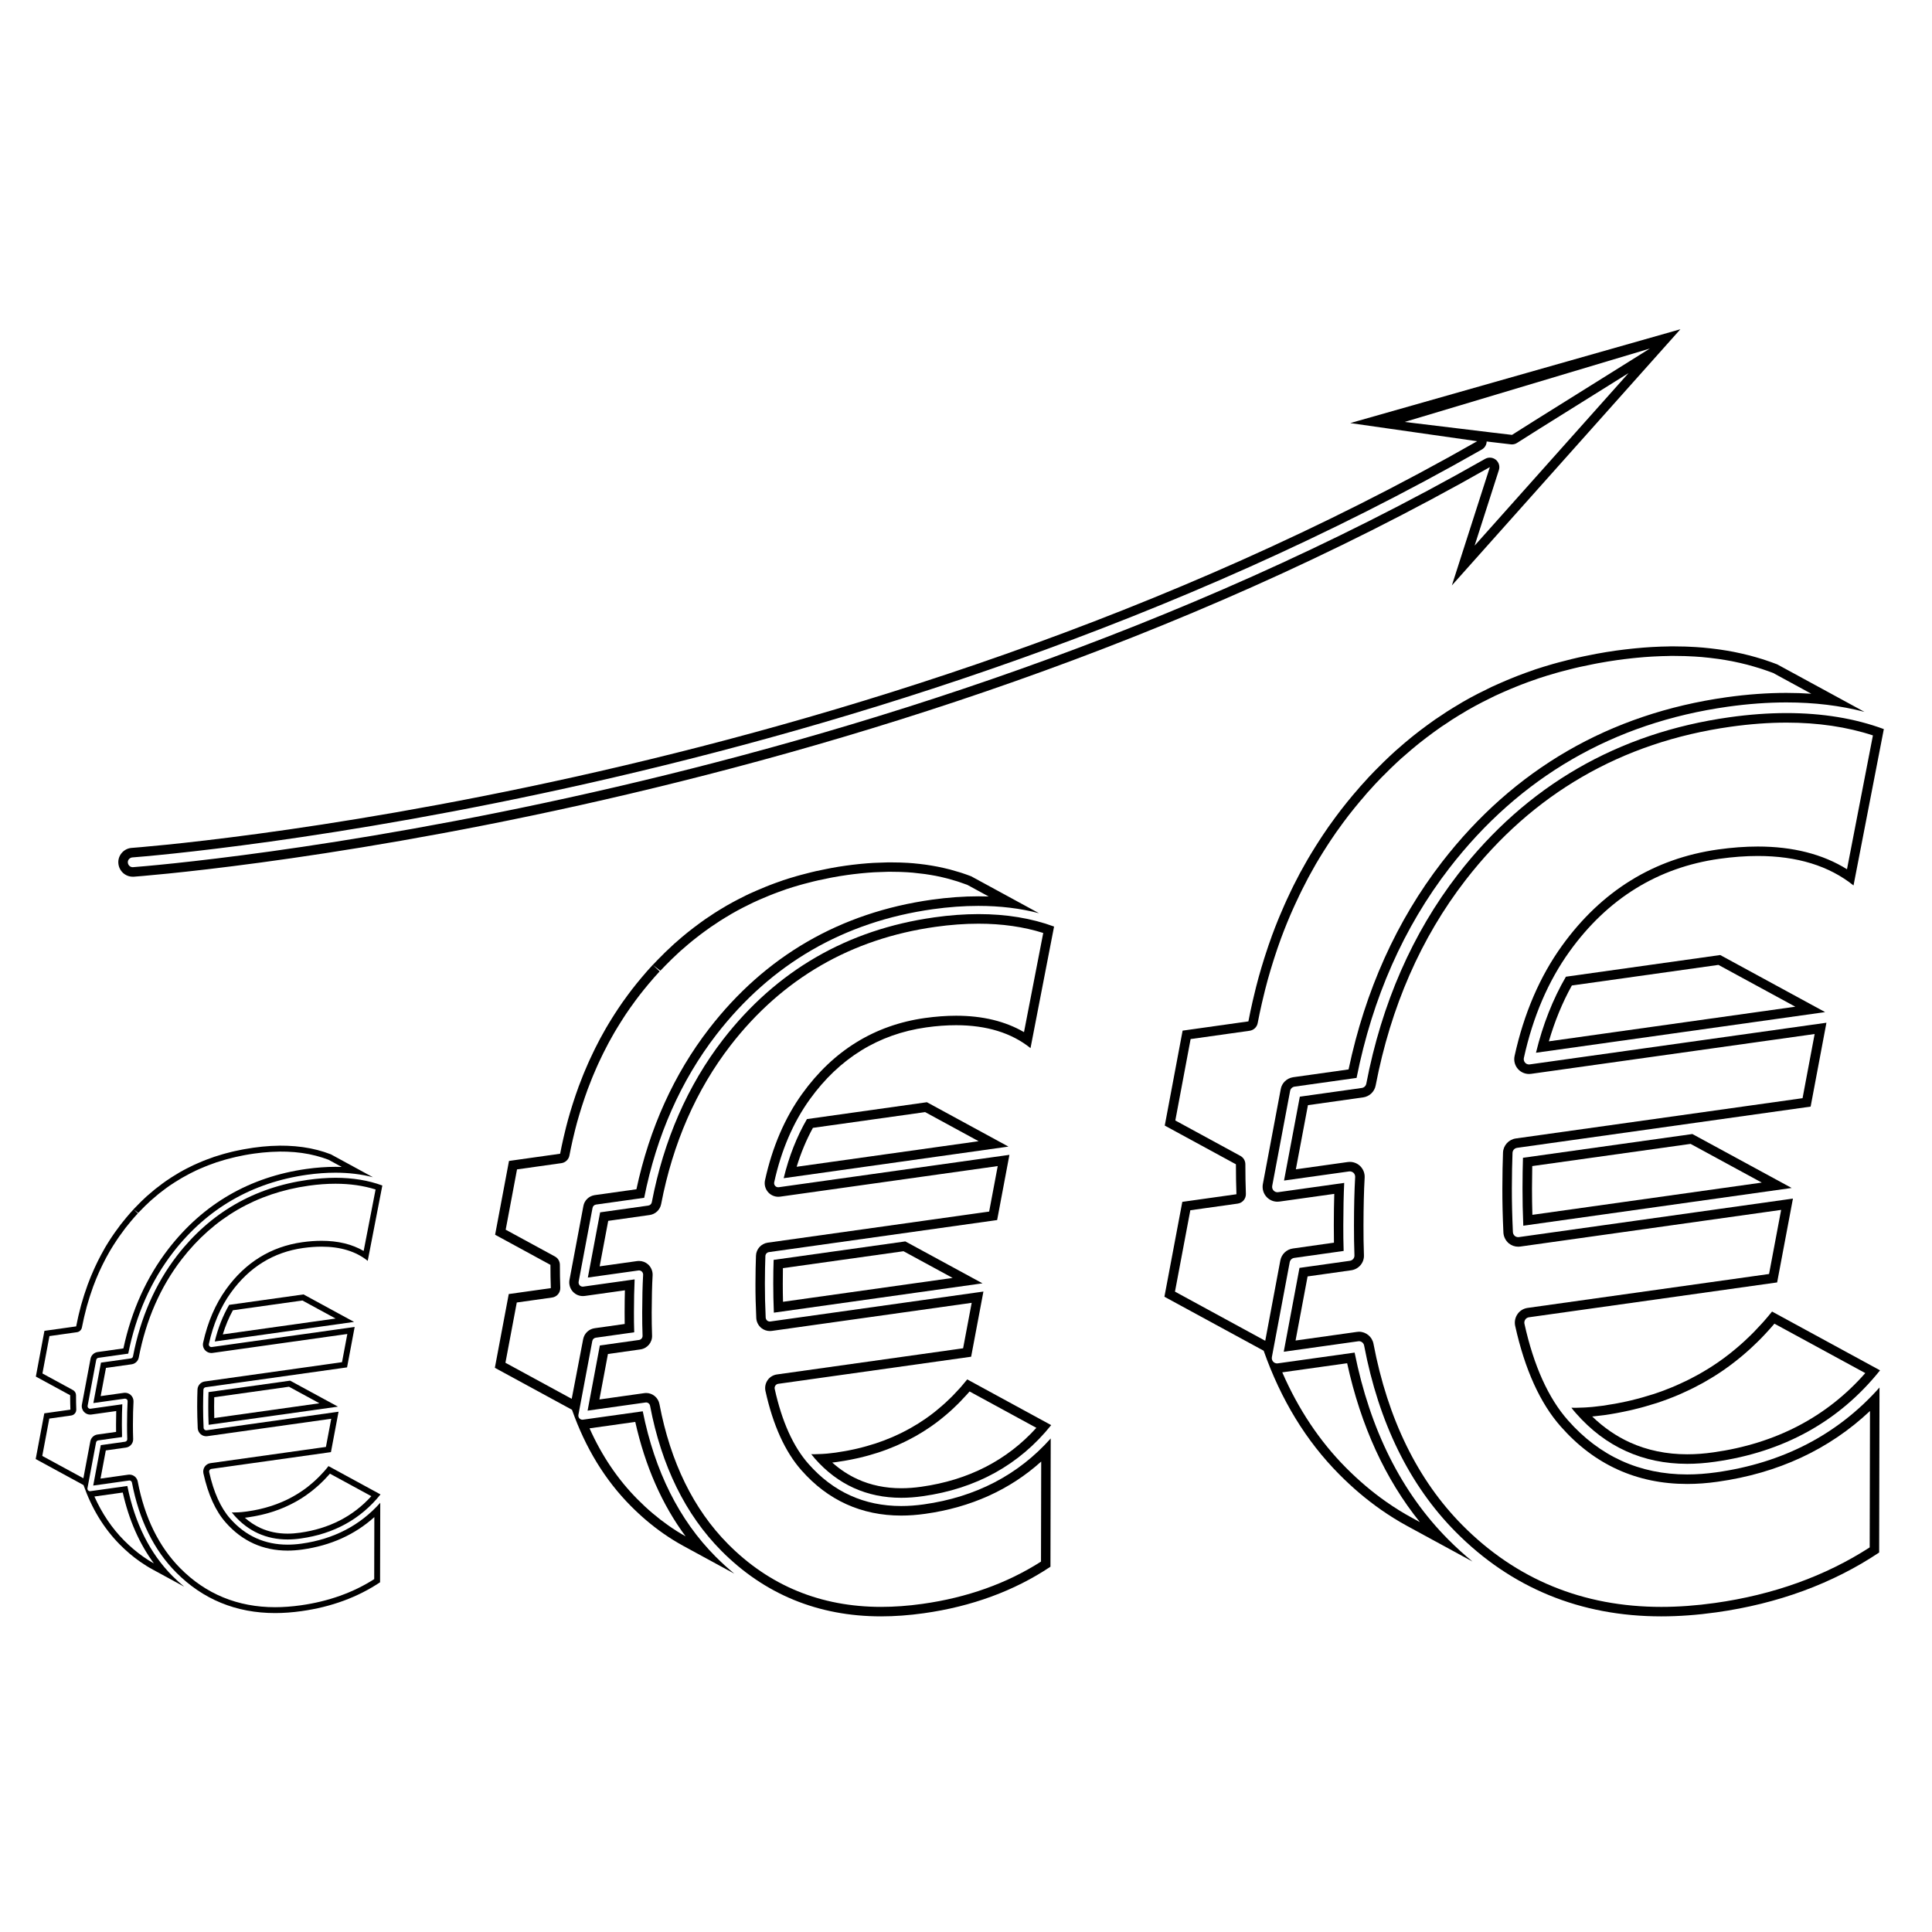 <?xml version="1.0" encoding="UTF-8"?>
<!-- Uploaded to: SVG Repo, www.svgrepo.com, Generator: SVG Repo Mixer Tools -->
<svg fill="#000000" width="800px" height="800px" version="1.1" viewBox="144 144 512 512" xmlns="http://www.w3.org/2000/svg">
 <g>
  <path d="m502.99 502.45-20.348 2.852c-0.07 0.012-0.141 0.016-0.207 0.016-0.379 0-0.746-0.156-1.012-0.434-0.309-0.328-0.441-0.789-0.363-1.234l4.731-25.16c0.117-0.59 0.59-1.055 1.199-1.133l13.09-1.844c-0.07-2.227-0.102-4.516-0.09-6.82 0.012-4.231 0.082-7.918 0.238-11.211l-17.488 2.453c-0.07 0.012-0.141 0.016-0.211 0.016-0.383 0-0.742-0.156-1.008-0.434-0.316-0.328-0.453-0.789-0.371-1.246l4.742-25.16c0.102-0.598 0.59-1.055 1.188-1.145l16.426-2.309c4.231-21.254 12.508-39.977 24.637-55.664 18.641-24.082 43.465-38.449 73.77-42.715 5.387-0.754 10.566-1.129 15.527-1.129 7.391 0 14.293 0.836 20.66 2.5l-23.129-12.59c-1.055-0.406-2.125-0.781-3.215-1.145-0.238-0.082-0.484-0.16-0.734-0.238-1.074-0.332-2.16-0.648-3.266-0.941-0.035-0.012-0.082-0.02-0.117-0.035-0.102-0.023-0.207-0.047-0.309-0.07-1.062-0.273-2.152-0.52-3.246-0.746-0.215-0.047-0.43-0.09-0.656-0.137-1.164-0.227-2.352-0.418-3.562-0.598-0.25-0.035-0.5-0.07-0.746-0.102-1.188-0.16-2.387-0.297-3.606-0.406-0.082-0.012-0.145-0.012-0.215-0.023-1.281-0.117-2.57-0.18-3.871-0.238l-0.848-0.035c-1.062-0.031-2.133-0.051-3.215-0.051-0.23 0-0.465 0-0.695 0.004-0.207 0.012-0.406 0.012-0.609 0.02-1.223 0.012-2.465 0.055-3.723 0.125-0.238 0.012-0.465 0.02-0.699 0.035-1.371 0.082-2.75 0.191-4.141 0.328-0.309 0.035-0.598 0.055-0.906 0.09-1.438 0.16-2.898 0.316-4.367 0.527-1.707 0.238-3.406 0.52-5.078 0.828-0.52 0.09-1.031 0.207-1.547 0.309-1.18 0.227-2.344 0.465-3.496 0.727-0.555 0.125-1.125 0.262-1.684 0.398-1.164 0.281-2.316 0.574-3.473 0.891-0.465 0.137-0.938 0.25-1.391 0.383-1.594 0.453-3.152 0.938-4.707 1.445-0.207 0.082-0.406 0.145-0.609 0.227-1.336 0.453-2.672 0.938-3.981 1.445-0.5 0.191-0.984 0.383-1.473 0.59-1.043 0.418-2.07 0.848-3.09 1.301-0.508 0.227-1.02 0.441-1.516 0.676-0.316 0.145-0.645 0.281-0.961 0.43-0.734 0.344-1.445 0.711-2.16 1.078-0.43 0.215-0.863 0.418-1.281 0.629-1.438 0.734-2.852 1.5-4.242 2.309-0.191 0.117-0.383 0.238-0.574 0.352-1.199 0.699-2.371 1.426-3.551 2.172-0.441 0.297-0.898 0.605-1.336 0.898-0.555 0.363-1.117 0.727-1.664 1.098-0.43 0.309-0.863 0.609-1.281 0.918-0.281 0.207-0.562 0.398-0.836 0.598-1.246 0.906-2.465 1.844-3.68 2.805-0.215 0.172-0.43 0.352-0.645 0.52-1.078 0.871-2.137 1.777-3.18 2.695-0.227 0.191-0.453 0.383-0.676 0.59-0.125 0.117-0.25 0.215-0.383 0.328-1.02 0.926-2.023 1.879-3.031 2.852-0.227 0.227-0.453 0.453-0.676 0.676-1.145 1.117-2.273 2.273-3.379 3.449-0.082 0.09-0.145 0.172-0.227 0.262-0.645 0.691-1.281 1.391-1.914 2.106-0.363 0.406-0.699 0.828-1.055 1.234-0.309 0.352-0.609 0.699-0.918 1.062-1.062 1.281-2.125 2.57-3.152 3.906-1.008 1.301-1.98 2.644-2.941 3.988-0.125 0.172-0.25 0.328-0.363 0.5-0.191 0.273-0.371 0.543-0.562 0.828-0.328 0.473-0.645 0.953-0.973 1.426-0.363 0.543-0.711 1.09-1.062 1.629-0.316 0.484-0.621 0.973-0.926 1.457-0.352 0.555-0.691 1.109-1.031 1.672-0.297 0.484-0.59 0.988-0.883 1.473-0.328 0.574-0.656 1.145-0.973 1.719-0.281 0.5-0.562 0.996-0.836 1.5-0.102 0.18-0.207 0.363-0.309 0.543-0.16 0.297-0.309 0.59-0.453 0.883-0.418 0.789-0.828 1.582-1.234 2.387-0.238 0.473-0.473 0.961-0.699 1.438-0.398 0.816-0.781 1.629-1.152 2.445-0.215 0.473-0.43 0.938-0.629 1.402-0.418 0.926-0.816 1.867-1.211 2.816-0.145 0.363-0.309 0.711-0.453 1.09-0.527 1.301-1.043 2.625-1.535 3.961-0.012 0.035-0.023 0.07-0.047 0.102-0.035 0.125-0.082 0.25-0.117 0.363-0.543 1.473-1.055 2.961-1.535 4.469-0.137 0.418-0.273 0.828-0.406 1.254-0.508 1.637-1.02 3.289-1.48 4.977-0.023 0.09-0.047 0.18-0.07 0.262-0.441 1.617-0.848 3.246-1.234 4.887-0.117 0.453-0.215 0.891-0.316 1.336-0.398 1.742-0.77 3.488-1.109 5.262l-17.434 2.453-4.731 25.16 18.859 10.258c0 2.805 0.047 5.441 0.137 7.941l-14.344 2.016-4.742 25.145 26.305 14.309c4.57 12.973 11.234 23.902 20.02 32.758 3.488 3.516 7.148 6.629 11.004 9.332 2.309 1.617 4.684 3.098 7.129 4.422l17.195 9.355c-2.215-1.797-4.352-3.758-6.438-5.848-12.387-12.445-20.715-29.105-24.809-49.523zm-47.609-16.152 4.066-21.566 12.555-1.762c1.281-0.18 2.211-1.293 2.168-2.586-0.09-2.469-0.137-5.078-0.137-7.848 0-0.922-0.504-1.773-1.316-2.211l-17.246-9.383 4.055-21.578 15.645-2.203c1.066-0.152 1.926-0.961 2.125-2.023 0.332-1.742 0.699-3.461 1.09-5.168 0.098-0.422 0.191-0.848 0.312-1.32 0.379-1.613 0.777-3.215 1.195-4.734l0.086-0.316c0.457-1.664 0.957-3.285 1.457-4.891l0.258-0.801 0.141-0.438c0.473-1.473 0.973-2.934 1.578-4.586l0.039-0.125c0.016-0.039 0.035-0.082 0.047-0.117 0.488-1.309 0.988-2.609 1.527-3.926l0.227-0.551 0.203-0.484c0.387-0.926 0.77-1.844 1.199-2.781l0.43-0.953 0.188-0.406c0.363-0.797 0.742-1.594 1.133-2.41 0.223-0.465 0.453-0.934 0.676-1.379 0.398-0.789 0.797-1.566 1.238-2.41 0.133-0.266 0.266-0.535 0.395-0.77l0.145-0.258 0.18-0.328c0.238-0.441 0.484-0.883 0.82-1.477 0.25-0.457 0.508-0.91 0.77-1.371l0.145-0.258 0.453-0.754 0.434-0.727c0.332-0.551 0.66-1.09 1.031-1.672l0.996-1.562 0.91-1.395 0.441-0.648 0.543-0.797 0.578-0.852 0.309-0.418c0.941-1.32 1.895-2.641 2.887-3.918 1.008-1.309 2.055-2.574 3.082-3.812l0.902-1.043 0.441-0.523 0.578-0.68c0.621-0.695 1.238-1.387 1.875-2.062 0.016-0.016 0.207-0.238 0.223-0.25 1.082-1.152 2.191-2.281 3.332-3.394l0.645-0.645c0.988-0.957 1.98-1.891 2.934-2.754 0.152-0.125 0.293-0.242 0.414-0.352l0.66-0.574c1.012-0.891 2.051-1.777 3.078-2.609l0.348-0.281 0.301-0.242c1.184-0.941 2.379-1.859 3.629-2.766l0.434-0.312 0.371-0.266 1.215-0.871c0.438-0.301 0.891-0.594 1.344-0.887l0.293-0.191 0.801-0.539 0.484-0.328c1.152-0.73 2.301-1.441 3.496-2.137l0.312-0.191 0.23-0.141c1.355-0.781 2.731-1.531 4.125-2.246l0.691-0.344 0.59-0.293 0.344-0.176c0.57-0.293 1.137-0.586 1.742-0.863l0.453-0.203 0.516-0.23c0.344-0.16 0.684-0.312 1.031-0.465l0.434-0.191c0.992-0.441 1.996-0.855 3.027-1.273 0.469-0.195 0.938-0.383 1.426-0.57 1.281-0.5 2.578-0.973 3.984-1.445l0.484-0.18c1.516-0.5 3.047-0.977 4.641-1.426l0.664-0.188 0.676-0.188c1.129-0.309 2.258-0.598 3.394-0.871l1.648-0.387c1.129-0.25 2.266-0.488 3.426-0.711l0.578-0.117c0.301-0.059 0.609-0.125 0.938-0.18 1.637-0.297 3.301-0.578 4.992-0.812 1.324-0.191 2.641-0.336 3.934-0.484l0.352-0.039 0.406-0.039 0.457-0.047c1.359-0.133 2.711-0.242 4.035-0.316l0.699-0.035c1.219-0.066 2.422-0.109 3.606-0.121 0.035 0 0.309-0.012 0.348-0.012l0.262-0.012 0.676-0.004c1.062 0 2.109 0.02 3.113 0.047l0.84 0.035c1.258 0.055 2.516 0.117 3.754 0.227 0.086 0.012 0.172 0.02 0.211 0.023 1.184 0.105 2.348 0.242 3.523 0.398l0.691 0.09c1.176 0.176 2.324 0.363 3.441 0.578l0.645 0.133c1.059 0.215 2.106 0.457 3.168 0.73 0 0 0.156 0.035 0.242 0.055 0.047 0.016 0.082 0.023 0.109 0.031 1.074 0.289 2.133 0.594 3.176 0.918l0.68 0.215c0.992 0.332 1.98 0.676 2.953 1.043l10.117 5.508c-2.156-0.152-4.359-0.227-6.59-0.227-5.062 0-10.402 0.387-15.875 1.152-30.984 4.363-56.352 19.055-75.41 43.672-12.02 15.559-20.344 34.039-24.758 54.961l-14.688 2.066c-1.691 0.258-3.019 1.547-3.289 3.168l-4.746 25.199c-0.211 1.238 0.176 2.516 1.039 3.41 0.75 0.781 1.754 1.211 2.828 1.211 0.117 0 0.449-0.023 0.562-0.039l14.504-2.035c-0.074 2.43-0.117 5.129-0.121 8.281-0.004 1.566 0.004 3.117 0.035 4.648l-10.855 1.543c-1.676 0.215-3.023 1.48-3.352 3.164l-4 21.297zm62.832 59.949c-2.293-1.238-4.609-2.68-6.883-4.273-3.699-2.594-7.285-5.637-10.664-9.043-6.949-7.004-12.602-15.477-16.852-25.25l17.191-2.41c3.641 16.617 10.105 30.727 19.27 42.098z"/>
  <path d="m611.36 494.25c-0.191 0.227-0.398 0.43-0.598 0.656-0.621 0.691-1.246 1.355-1.891 2.016-0.297 0.309-0.598 0.609-0.906 0.906-0.562 0.555-1.133 1.098-1.699 1.617-0.328 0.293-0.645 0.59-0.973 0.871-0.68 0.609-1.379 1.188-2.082 1.762-0.281 0.227-0.555 0.465-0.836 0.676-0.984 0.77-1.98 1.516-2.996 2.215-0.801 0.555-1.629 1.098-2.453 1.617-0.238 0.145-0.473 0.281-0.711 0.43-0.598 0.363-1.223 0.734-1.844 1.09-0.309 0.172-0.621 0.344-0.938 0.508-0.562 0.316-1.133 0.609-1.719 0.906-0.328 0.172-0.656 0.328-0.984 0.484-0.609 0.293-1.219 0.574-1.832 0.848-0.309 0.137-0.609 0.281-0.906 0.406-0.836 0.363-1.672 0.699-2.523 1.02-0.09 0.047-0.191 0.082-0.281 0.117-0.953 0.363-1.914 0.691-2.871 1.02-0.309 0.09-0.598 0.18-0.906 0.273-0.691 0.215-1.371 0.43-2.07 0.621-0.363 0.102-0.734 0.207-1.109 0.309-0.656 0.172-1.309 0.344-1.98 0.5-0.371 0.09-0.754 0.172-1.133 0.262-0.711 0.16-1.426 0.297-2.152 0.441-0.344 0.055-0.664 0.137-1.008 0.191-1.062 0.191-2.125 0.363-3.211 0.52-0.746 0.102-1.48 0.191-2.215 0.262-0.215 0.023-0.441 0.047-0.656 0.07-0.527 0.047-1.055 0.082-1.57 0.117-0.227 0.012-0.465 0.035-0.691 0.035-0.574 0.035-1.152 0.047-1.734 0.055-0.137 0-0.273 0.012-0.406 0.012-0.352 0-0.699 0-1.043-0.023 0.398 0.52 0.801 1.02 1.234 1.492 3.906 4.449 8.324 7.785 13.262 10.02 4.906 2.227 10.328 3.359 16.199 3.359 2.344 0 4.805-0.18 7.32-0.543 18.203-2.555 32.953-10.699 43.785-24.234l-28.621-15.578c-0.738 0.914-1.484 1.805-2.25 2.676zm26.961 13.637c-10.207 11.617-23.73 18.68-40.238 21-2.379 0.344-4.719 0.516-6.957 0.516-5.477 0-10.574-1.055-15.16-3.133-3.617-1.641-6.973-3.949-10.02-6.891 0.07-0.004 0.137-0.012 0.211-0.016l0.617-0.062c0.77-0.07 1.535-0.168 2.348-0.277 1.113-0.16 2.203-0.336 3.25-0.527l0.598-0.117 0.5-0.098 0.574-0.117c0.543-0.105 1.09-0.215 1.668-0.348l0.527-0.121 0.59-0.137c0.684-0.16 1.359-0.336 2.062-0.52l1.113-0.309c0.656-0.176 1.285-0.379 2.121-0.637l0.469-0.141 0.535-0.16c0.988-0.336 1.98-0.676 3.004-1.062 0.047-0.016 0.152-0.059 0.25-0.102 0.883-0.328 1.75-0.68 2.602-1.047l0.613-0.273 0.332-0.152c0.637-0.281 1.27-0.574 2.106-0.977l0.816-0.406c0.621-0.312 1.219-0.625 1.785-0.938l0.984-0.535c0.629-0.352 1.254-0.73 1.949-1.148l0.332-0.203 0.379-0.227c0.855-0.539 1.715-1.102 2.539-1.672 1.059-0.73 2.098-1.508 3.082-2.281 0.207-0.156 0.406-0.324 0.613-0.488l0.309-0.25c0.73-0.598 1.461-1.199 2.137-1.809l0.66-0.59 0.363-0.328c0.586-0.539 1.168-1.098 1.742-1.656 0.328-0.316 0.656-0.641 0.953-0.953 0.672-0.684 1.32-1.375 1.961-2.09l0.195-0.215c0.156-0.168 0.309-0.332 0.422-0.469 0.332-0.379 0.66-0.754 0.984-1.137z"/>
  <path d="m547.48 458.95c0 3.098 0.055 6.348 0.207 9.875l71.121-10-26.312-14.297-44.891 6.297c-0.082 2.285-0.113 5-0.125 8.125zm2.582-5.926 41.957-5.883 18.871 10.258-60.793 8.543c-0.07-2.301-0.102-4.609-0.102-6.984 0.012-2.18 0.031-4.16 0.066-5.934z"/>
  <path d="m558.98 402.84c-3.449 5.941-6.121 12.691-7.93 20.148l76.629-10.77-27.805-15.125zm-4.519 17.125c1.559-5.344 3.598-10.305 6.098-14.801l38.844-5.457 20.375 11.078z"/>
  <path d="m598.84 534.18c-2.644 0.371-5.238 0.562-7.715 0.562-12.59 0-23.211-4.832-31.582-14.332-5.203-5.859-9.094-14.48-11.551-25.609-0.082-0.383 0-0.781 0.227-1.109 0.215-0.328 0.562-0.543 0.961-0.598l65.781-9.238 4.188-22.219-72.598 10.203c-0.066 0.012-0.137 0.016-0.203 0.016-0.328 0-0.656-0.109-0.906-0.316-0.309-0.262-0.484-0.629-0.508-1.031-0.191-4.195-0.281-7.977-0.273-11.574 0.012-3.699 0.07-6.867 0.172-9.402 0.023-0.676 0.527-1.246 1.211-1.344l77.793-10.926 4.188-22.227-78.609 11.039c-0.07 0.012-0.141 0.016-0.207 0.016-0.383 0-0.754-0.156-1.023-0.449-0.316-0.344-0.441-0.816-0.344-1.27 2.387-10.891 6.469-20.402 12.137-28.27 10.066-13.98 23.406-22.219 39.648-24.504 3.582-0.504 6.988-0.754 10.211-0.754 10.398 0 18.887 2.613 25.367 7.812l8.031-41.438c-7.672-2.832-16.293-4.246-25.766-4.246-4.84 0-9.906 0.371-15.176 1.113-29.547 4.152-53.758 18.156-71.934 41.641-12.035 15.578-20.203 34.238-24.277 55.465-0.117 0.598-0.598 1.055-1.199 1.133l-16.414 2.309-4.188 22.227 17.242-2.418c0.059-0.012 0.125-0.012 0.188-0.012 0.352 0 0.695 0.137 0.969 0.371 0.309 0.281 0.473 0.699 0.453 1.117-0.207 3.668-0.309 7.84-0.316 12.781-0.012 2.715 0.035 5.394 0.125 7.984 0.035 0.727-0.5 1.344-1.211 1.445l-13.352 1.879-4.172 22.219 19.715-2.769c0.07-0.012 0.137-0.023 0.207-0.023 0.664 0 1.254 0.473 1.379 1.152 3.891 20.465 12.055 37.082 24.262 49.387 14.715 14.852 33.055 22.383 54.492 22.383 4.672 0 9.574-0.363 14.559-1.062 16.312-2.281 30.84-7.621 43.176-15.859l0.09-43.73c-11.062 12.445-25.586 20-43.246 22.477zm40.648 19.898c-11.789 7.613-25.578 12.566-41.012 14.727-4.902 0.691-9.684 1.039-14.207 1.039-20.742 0-38.477-7.281-52.703-21.637-11.848-11.945-19.781-28.121-23.574-48.07-0.344-1.863-1.965-3.215-3.859-3.215-0.117 0-0.438 0.031-0.555 0.051l-16.242 2.281 3.188-16.988 11.559-1.629c2.019-0.289 3.473-2.031 3.375-4.031-0.09-2.559-0.137-5.203-0.121-7.891 0.012-4.938 0.109-9.074 0.312-12.645 0.066-1.164-0.402-2.328-1.289-3.144-0.73-0.656-1.672-1.012-2.641-1.012-0.117 0-0.422 0.02-0.539 0.035l-13.766 1.934 3.203-17.004 14.605-2.055c1.676-0.227 3.023-1.496 3.34-3.152 4-20.832 12.004-39.137 23.797-54.395 17.754-22.938 41.406-36.625 70.293-40.688 5.129-0.719 10.117-1.09 14.82-1.09 8.328 0 16.012 1.137 22.871 3.391l-6.871 35.469c-6.414-4-14.344-6.019-23.633-6.019-3.324 0-6.883 0.262-10.559 0.781-16.953 2.387-30.863 10.973-41.344 25.523-5.871 8.141-10.09 17.965-12.551 29.191-0.281 1.266 0.074 2.586 0.953 3.531 0.742 0.797 1.785 1.25 2.871 1.25 0.117 0 0.441-0.023 0.559-0.039l75.133-10.551-3.203 17.004-76.031 10.68c-1.875 0.289-3.285 1.863-3.352 3.738-0.105 2.602-0.16 5.793-0.172 9.492-0.012 3.594 0.082 7.422 0.277 11.73 0.066 1.078 0.574 2.102 1.43 2.832 0.699 0.574 1.586 0.887 2.5 0.887 0.117 0 0.434-0.02 0.551-0.039l69.121-9.715-3.203 16.988-64.008 8.992c-1.109 0.16-2.09 0.785-2.664 1.656-0.613 0.887-0.84 2-0.613 3.082 2.551 11.551 6.629 20.551 12.121 26.73 8.879 10.078 20.137 15.184 33.473 15.184 2.586 0 5.301-0.195 8.066-0.59 15.984-2.242 29.539-8.539 40.371-18.746z"/>
  <path d="m314.33 518.01-15.82 2.215c-0.055 0.012-0.109 0.012-0.16 0.012-0.297 0-0.578-0.121-0.785-0.336-0.238-0.25-0.344-0.613-0.281-0.957l3.68-19.559c0.09-0.457 0.457-0.816 0.934-0.883l10.176-1.43c-0.055-1.734-0.082-3.508-0.07-5.305 0.012-3.289 0.059-6.156 0.18-8.715l-13.594 1.91c-0.055 0.012-0.109 0.012-0.168 0.012-0.297 0-0.574-0.121-0.785-0.336-0.246-0.258-0.352-0.613-0.293-0.969l3.684-19.559c0.082-0.469 0.457-0.816 0.922-0.887l12.766-1.793c3.289-16.523 9.73-31.078 19.156-43.277 14.496-18.723 33.785-29.891 57.344-33.207 4.188-0.586 8.211-0.875 12.07-0.875 5.742 0 11.109 0.648 16.062 1.945l-17.98-9.789c-0.816-0.316-1.652-0.605-2.5-0.887-0.18-0.059-0.379-0.125-0.574-0.18-0.836-0.258-1.676-0.504-2.539-0.734-0.023-0.012-0.059-0.016-0.09-0.023-0.082-0.02-0.16-0.035-0.238-0.055-0.828-0.211-1.672-0.402-2.523-0.578-0.168-0.035-0.332-0.07-0.508-0.105-0.906-0.176-1.828-0.328-2.769-0.469-0.195-0.023-0.387-0.055-0.578-0.082-0.922-0.125-1.855-0.227-2.805-0.316-0.059-0.012-0.117-0.012-0.168-0.02-0.992-0.09-1.996-0.141-3.008-0.18l-0.66-0.023c-0.828-0.02-1.656-0.035-2.5-0.035h-0.543c-0.16 0.012-0.316 0.012-0.473 0.016-0.953 0.012-1.914 0.047-2.891 0.098-0.18 0.012-0.363 0.016-0.543 0.023-1.062 0.059-2.137 0.145-3.219 0.25-0.238 0.023-0.469 0.047-0.707 0.07-1.117 0.125-2.254 0.246-3.394 0.414-1.328 0.18-2.644 0.402-3.949 0.645-0.402 0.07-0.801 0.16-1.203 0.238-0.918 0.176-1.82 0.363-2.715 0.562-0.434 0.098-0.871 0.203-1.309 0.309-0.906 0.215-1.805 0.449-2.699 0.695-0.363 0.105-0.73 0.195-1.082 0.297-1.238 0.352-2.453 0.73-3.656 1.125-0.16 0.059-0.316 0.117-0.473 0.176-1.039 0.352-2.074 0.73-3.094 1.125-0.387 0.145-0.766 0.297-1.145 0.457-0.812 0.328-1.605 0.66-2.402 1.012-0.398 0.176-0.789 0.344-1.18 0.523-0.246 0.117-0.504 0.215-0.746 0.332-0.574 0.262-1.125 0.555-1.676 0.836-0.332 0.168-0.672 0.328-0.992 0.492-1.117 0.574-2.215 1.168-3.301 1.793-0.152 0.09-0.297 0.18-0.449 0.273-0.934 0.543-1.844 1.109-2.762 1.688-0.344 0.23-0.695 0.469-1.039 0.699-0.434 0.281-0.871 0.562-1.293 0.852-0.332 0.238-0.672 0.473-0.992 0.711-0.215 0.16-0.438 0.309-0.648 0.469-0.969 0.707-1.914 1.43-2.856 2.18-0.168 0.133-0.332 0.273-0.504 0.402-0.836 0.676-1.664 1.379-2.473 2.098-0.176 0.152-0.352 0.297-0.523 0.457-0.098 0.09-0.195 0.168-0.297 0.25-0.789 0.719-1.57 1.461-2.359 2.215-0.176 0.176-0.352 0.352-0.523 0.527-0.887 0.871-1.77 1.77-2.629 2.68-0.059 0.07-0.117 0.133-0.176 0.203l2.012 1.523c0.836-0.891 1.691-1.762 2.574-2.629l0.492-0.492c0.766-0.742 1.531-1.461 2.238-2.106 0.133-0.105 0.246-0.207 0.348-0.297l0.516-0.441c0.785-0.691 1.582-1.371 2.367-2.004l0.289-0.23 0.223-0.176c0.91-0.727 1.84-1.438 2.812-2.141l0.324-0.23 0.301-0.215 0.934-0.672c0.336-0.23 0.691-0.457 1.039-0.684 0.012-0.004 0.223-0.141 0.227-0.152l0.609-0.406 0.379-0.258c0.891-0.562 1.777-1.113 2.707-1.652l0.418-0.258c1.043-0.605 2.106-1.18 3.18-1.734l0.535-0.262 0.465-0.227 0.258-0.133c0.438-0.227 0.883-0.453 1.352-0.672l0.344-0.152 0.414-0.188c0.262-0.125 0.527-0.242 0.797-0.359l0.332-0.145c0.766-0.344 1.535-0.66 2.336-0.984 0.363-0.152 0.719-0.293 1.094-0.438 0.988-0.383 1.988-0.746 2.988-1.09 0.035-0.012 0.418-0.156 0.453-0.172 1.176-0.387 2.352-0.754 3.594-1.102l0.504-0.141 0.523-0.145c0.871-0.238 1.742-0.465 2.621-0.676l1.273-0.297c0.871-0.195 1.75-0.379 2.644-0.551l0.465-0.098 0.711-0.137c1.266-0.23 2.551-0.449 3.859-0.629 1.02-0.152 2.031-0.262 3.027-0.371l0.281-0.031 0.301-0.031 0.363-0.035c1.047-0.102 2.09-0.188 3.117-0.246l0.539-0.023c0.938-0.051 1.863-0.086 2.777-0.098 0.035 0 0.438-0.016 0.473-0.016h0.523c0.82 0 1.629 0.016 2.398 0.035l0.656 0.023c0.969 0.039 1.934 0.09 2.887 0.176 0.066 0.012 0.133 0.016 0.168 0.02 0.91 0.086 1.809 0.188 2.715 0.309l0.527 0.07c0.902 0.137 1.789 0.277 2.648 0.441l0.492 0.102c0.816 0.168 1.621 0.352 2.41 0.555 0.012 0 0.137 0.031 0.211 0.051 0.035 0.012 0.066 0.02 0.086 0.023 0.828 0.223 1.641 0.457 2.445 0.707l0.52 0.168c0.754 0.25 1.5 0.508 2.238 0.789l5.664 3.082c-0.887-0.031-1.785-0.047-2.684-0.047-3.961 0-8.141 0.301-12.418 0.902-24.234 3.41-44.082 14.902-58.984 34.164-9.324 12.066-15.801 26.379-19.27 42.566l-11.035 1.551c-1.559 0.23-2.777 1.426-3.023 2.91l-3.691 19.602c-0.191 1.137 0.168 2.309 0.957 3.133 0.691 0.719 1.613 1.113 2.606 1.113 0.117 0 0.398-0.02 0.516-0.035l10.617-1.492c-0.047 1.719-0.07 3.617-0.074 5.789-0.004 1.055 0 2.098 0.02 3.133l-7.93 1.117c-1.543 0.203-2.781 1.367-3.078 2.91l-3.031 15.812-17.566-9.559 3.008-15.973 9.359-1.316c1.281-0.18 2.211-1.293 2.168-2.586-0.07-1.914-0.105-3.934-0.105-6.082 0-0.922-0.504-1.773-1.316-2.211l-13.047-7.098 3.004-15.98 11.758-1.656c1.066-0.152 1.926-0.961 2.125-2.023 0.258-1.352 0.543-2.676 0.84-4l0.242-1.023c0.293-1.25 0.598-2.484 0.918-3.652 0.004-0.016 0.066-0.238 0.07-0.258 0.352-1.285 0.742-2.543 1.129-3.785l0.191-0.59 0.121-0.367c0.367-1.137 0.75-2.266 1.219-3.551l0.023-0.086c0.016-0.031 0.023-0.059 0.035-0.09 0.379-1.012 0.766-2.016 1.184-3.043l0.172-0.414 0.156-0.379c0.297-0.715 0.594-1.422 0.926-2.156l0.328-0.727 0.145-0.324c0.281-0.613 0.57-1.23 0.883-1.863l0.52-1.062c0.309-0.609 0.613-1.211 0.969-1.875l0.398-0.766 0.156-0.273c0.188-0.344 0.379-0.684 0.637-1.145l0.586-1.039 0.117-0.203 0.363-0.605 0.332-0.551c0.25-0.422 0.508-0.836 0.777-1.258l0.82-1.293 0.664-1.023 0.344-0.504 0.43-0.625 0.406-0.594c0.016-0.023 0.258-0.352 0.273-0.371 0.73-1.023 1.465-2.039 2.231-3.027 0.781-1.012 1.586-1.988 2.383-2.949l0.695-0.805 0.348-0.406 0.441-0.52c0.48-0.539 0.957-1.066 1.445-1.594l-1.84-1.719c-0.504 0.539-0.992 1.082-1.484 1.637-0.281 0.316-0.543 0.641-0.816 0.957-0.238 0.273-0.473 0.543-0.711 0.828-0.828 0.992-1.652 1.996-2.453 3.031-0.781 1.012-1.535 2.055-2.289 3.102-0.098 0.133-0.195 0.25-0.281 0.387-0.145 0.211-0.293 0.422-0.438 0.645-0.258 0.367-0.504 0.742-0.754 1.109-0.281 0.422-0.555 0.848-0.828 1.266-0.246 0.379-0.484 0.754-0.719 1.133-0.273 0.434-0.539 0.863-0.801 1.301-0.227 0.379-0.457 0.766-0.684 1.145-0.258 0.449-0.508 0.887-0.754 1.336-0.215 0.387-0.438 0.777-0.648 1.168-0.082 0.141-0.16 0.281-0.238 0.422-0.125 0.23-0.238 0.457-0.352 0.684-0.328 0.613-0.645 1.23-0.957 1.859-0.18 0.367-0.367 0.746-0.543 1.117-0.309 0.637-0.609 1.266-0.898 1.898-0.168 0.367-0.332 0.73-0.492 1.09-0.328 0.719-0.637 1.449-0.941 2.191-0.117 0.281-0.238 0.555-0.352 0.848-0.414 1.012-0.812 2.039-1.195 3.078-0.012 0.023-0.02 0.055-0.035 0.082-0.023 0.098-0.059 0.195-0.09 0.281-0.422 1.145-0.816 2.301-1.195 3.473-0.105 0.328-0.211 0.645-0.316 0.977-0.398 1.273-0.789 2.559-1.152 3.871-0.02 0.07-0.035 0.141-0.055 0.203-0.344 1.258-0.66 2.523-0.957 3.797-0.09 0.352-0.168 0.695-0.246 1.039-0.309 1.355-0.598 2.711-0.863 4.09l-13.551 1.91-3.68 19.559 14.66 7.977c0 2.18 0.035 4.227 0.105 6.172l-11.148 1.566-3.684 19.547 20.445 11.125c3.551 10.086 8.73 18.582 15.562 25.469 2.711 2.734 5.559 5.152 8.555 7.254 1.793 1.258 3.641 2.41 5.543 3.438l13.367 7.273c-1.723-1.402-3.387-2.922-5.004-4.551-9.621-9.656-16.09-22.609-19.273-38.484zm6.805 30.262c-2.848-1.996-5.613-4.336-8.211-6.969-5.195-5.234-9.445-11.531-12.688-18.781l12.117-1.699c2.641 11.77 7.109 21.926 13.336 30.32-1.527-0.848-3.055-1.816-4.555-2.871z"/>
  <path d="m398.58 511.64c-0.152 0.176-0.309 0.332-0.469 0.508-0.484 0.539-0.969 1.055-1.465 1.566-0.227 0.238-0.469 0.473-0.707 0.707-0.438 0.434-0.883 0.852-1.32 1.258-0.258 0.227-0.504 0.457-0.754 0.676-0.527 0.473-1.074 0.922-1.617 1.371-0.215 0.176-0.434 0.363-0.648 0.527-0.766 0.598-1.535 1.18-2.328 1.723-0.625 0.434-1.266 0.852-1.91 1.258-0.18 0.117-0.367 0.215-0.555 0.332-0.469 0.281-0.953 0.574-1.43 0.848-0.238 0.133-0.484 0.262-0.73 0.398-0.438 0.246-0.883 0.473-1.336 0.707-0.258 0.133-0.508 0.25-0.766 0.379-0.473 0.23-0.953 0.449-1.426 0.66-0.238 0.105-0.473 0.215-0.707 0.316-0.648 0.281-1.301 0.543-1.961 0.789-0.07 0.035-0.152 0.059-0.215 0.09-0.742 0.281-1.484 0.539-2.238 0.789-0.238 0.07-0.469 0.141-0.707 0.211-0.539 0.168-1.062 0.332-1.605 0.484-0.281 0.082-0.574 0.16-0.863 0.238-0.508 0.133-1.02 0.262-1.535 0.387-0.293 0.07-0.59 0.133-0.883 0.203-0.555 0.125-1.109 0.227-1.672 0.344-0.262 0.047-0.52 0.105-0.781 0.145-0.828 0.152-1.652 0.281-2.5 0.402-0.578 0.082-1.152 0.145-1.723 0.203-0.168 0.02-0.344 0.035-0.508 0.055-0.414 0.035-0.816 0.059-1.223 0.09-0.176 0.012-0.363 0.023-0.539 0.023-0.449 0.023-0.898 0.035-1.344 0.047-0.105 0-0.211 0.012-0.316 0.012-0.273 0-0.543 0-0.812-0.02 0.309 0.402 0.625 0.789 0.957 1.16 3.031 3.457 6.473 6.051 10.309 7.793 3.82 1.734 8.031 2.609 12.594 2.609 1.82 0 3.738-0.141 5.688-0.422 14.152-1.984 25.617-8.316 34.043-18.836l-22.25-12.113c-0.574 0.707-1.152 1.402-1.746 2.082zm2.363 1.113 17.703 9.637c-7.789 8.621-18.02 13.863-30.477 15.613-1.824 0.262-3.617 0.395-5.332 0.395-4.176 0-8.062-0.801-11.551-2.387-2.398-1.09-4.648-2.562-6.731-4.414 0.406-0.047 0.828-0.098 1.254-0.156 0.871-0.125 1.723-0.262 2.539-0.414l0.484-0.09 0.395-0.074 0.457-0.09c0.422-0.086 0.848-0.168 1.305-0.273l0.402-0.09 0.465-0.105c0.535-0.125 1.055-0.262 1.621-0.406l0.867-0.238c0.508-0.141 1.004-0.293 1.656-0.5l0.367-0.109 0.434-0.133c0.777-0.262 1.551-0.527 2.348-0.832 0.039-0.016 0.121-0.051 0.207-0.086 0.691-0.258 1.371-0.535 2.035-0.82l0.48-0.211 0.262-0.121c0.5-0.223 0.996-0.453 1.637-0.762l0.66-0.328c0.488-0.246 0.961-0.492 1.422-0.746l0.754-0.406c0.488-0.277 0.973-0.562 1.535-0.906l0.25-0.152 0.301-0.18c0.672-0.422 1.344-0.867 1.996-1.316 0.832-0.574 1.648-1.184 2.418-1.789 0.168-0.125 0.332-0.262 0.492-0.398l0.238-0.191c0.574-0.473 1.148-0.941 1.672-1.414l0.52-0.465 0.289-0.262c0.457-0.422 0.918-0.863 1.359-1.301 0.262-0.25 0.52-0.508 0.75-0.75 0.527-0.539 1.039-1.082 1.688-1.797 0.125-0.137 0.25-0.273 0.344-0.379 0.172-0.184 0.328-0.363 0.484-0.551z"/>
  <path d="m348.92 484.19c0 2.41 0.047 4.934 0.16 7.68l55.289-7.773-20.453-11.113-34.895 4.898c-0.07 1.77-0.094 3.879-0.102 6.309zm2.559-4.117 31.961-4.484 13.02 7.074-44.953 6.324c-0.047-1.664-0.059-3.25-0.059-4.781-0.004-1.508 0.008-2.883 0.031-4.133z"/>
  <path d="m357.85 440.57c-2.68 4.621-4.758 9.863-6.168 15.664l59.57-8.375-21.613-11.758zm-2.727 12.637c1.133-3.703 2.574-7.152 4.309-10.312l29.734-4.176 14.184 7.715z"/>
  <path d="m391.53 387.12c-22.969 3.231-41.789 14.117-55.922 32.371-9.355 12.113-15.707 26.621-18.871 43.117-0.09 0.469-0.469 0.816-0.934 0.883l-12.762 1.793-3.254 17.281 13.402-1.879c0.051-0.004 0.098-0.012 0.145-0.012 0.277 0 0.543 0.105 0.75 0.293 0.238 0.215 0.367 0.543 0.352 0.871-0.16 2.852-0.238 6.098-0.246 9.934-0.012 2.109 0.023 4.195 0.098 6.207 0.023 0.562-0.387 1.047-0.941 1.125l-10.379 1.461-3.246 17.27 15.324-2.156c0.055-0.012 0.105-0.02 0.16-0.02 0.52 0 0.977 0.367 1.074 0.898 3.023 15.906 9.375 28.828 18.863 38.395 11.441 11.547 25.695 17.402 42.359 17.402 3.633 0 7.441-0.281 11.32-0.828 12.68-1.777 23.973-5.926 33.562-12.328l0.07-33.996c-8.605 9.668-19.895 15.547-33.625 17.473-2.055 0.293-4.07 0.438-5.996 0.438-9.789 0-18.047-3.754-24.551-11.141-4.047-4.555-7.074-11.254-8.977-19.91-0.059-0.297 0-0.605 0.176-0.863 0.168-0.25 0.438-0.422 0.746-0.469l51.137-7.184 3.254-17.27-56.441 7.93c-0.051 0.004-0.105 0.012-0.156 0.012-0.258 0-0.508-0.086-0.707-0.246-0.238-0.203-0.379-0.492-0.398-0.801-0.152-3.266-0.215-6.195-0.211-8.992 0.012-2.875 0.055-5.34 0.133-7.309 0.02-0.527 0.414-0.969 0.941-1.047l60.477-8.496 3.254-17.281-61.113 8.578c-0.055 0.012-0.105 0.012-0.16 0.012-0.297 0-0.59-0.121-0.797-0.348-0.246-0.262-0.344-0.637-0.262-0.984 1.859-8.469 5.031-15.863 9.438-21.977 7.824-10.867 18.199-17.27 30.824-19.051 2.785-0.395 5.43-0.586 7.941-0.586 8.082 0 14.688 2.035 19.719 6.074l6.242-32.215c-5.965-2.203-12.664-3.301-20.027-3.301-3.758 0.004-7.691 0.293-11.785 0.871zm23.84 30.406c-4.949-2.887-10.977-4.348-17.977-4.348-2.613 0-5.402 0.207-8.289 0.609-13.34 1.879-24.277 8.629-32.516 20.07-4.606 6.394-7.918 14.102-9.848 22.898-0.262 1.164 0.07 2.379 0.875 3.25 0.68 0.73 1.641 1.152 2.641 1.152 0.117 0 0.398-0.02 0.516-0.035l57.637-8.098-2.273 12.055-58.715 8.246c-1.723 0.262-3.019 1.715-3.078 3.438-0.082 1.996-0.125 4.488-0.137 7.402-0.012 2.805 0.059 5.789 0.215 9.152 0.059 0.992 0.523 1.93 1.316 2.606 0.645 0.527 1.461 0.816 2.297 0.816 0.117 0 0.395-0.02 0.508-0.035l52.965-7.441-2.273 12.047-49.367 6.938c-1.02 0.152-1.926 0.727-2.453 1.527-0.562 0.816-0.77 1.84-0.562 2.836 2 9.074 5.215 16.152 9.547 21.035 7.012 7.961 15.906 11.996 26.441 11.996 2.035 0 4.172-0.156 6.348-0.465 12.086-1.691 22.398-6.348 30.742-13.852l-0.055 26.516c-9.039 5.777-19.594 9.547-31.402 11.199-3.785 0.535-7.473 0.801-10.969 0.801-15.973 0-29.617-5.602-40.57-16.656-9.133-9.203-15.246-21.684-18.172-37.074-0.316-1.715-1.809-2.957-3.551-2.957-0.117 0-0.395 0.023-0.508 0.047l-11.855 1.668 2.262-12.047 8.586-1.211c1.859-0.262 3.195-1.867 3.109-3.707-0.07-1.98-0.105-4.031-0.098-6.117 0.012-3.828 0.086-7.031 0.242-9.801 0.059-1.066-0.371-2.141-1.188-2.898-0.672-0.598-1.531-0.926-2.43-0.926-0.117 0-0.379 0.02-0.492 0.035l-9.926 1.395 2.273-12.055 10.953-1.543c1.547-0.207 2.781-1.375 3.074-2.902 3.094-16.113 9.281-30.258 18.391-42.047 13.715-17.715 31.973-28.285 54.281-31.418 3.961-0.559 7.812-0.84 11.445-0.84 6.227 0 11.98 0.828 17.141 2.457z"/>
  <path d="m177.75 537.8-9.805 1.375c-0.035 0.004-0.066 0.012-0.102 0.012-0.18 0-0.359-0.074-0.488-0.211-0.145-0.156-0.211-0.383-0.176-0.594l2.277-12.121c0.055-0.281 0.281-0.508 0.578-0.543l6.309-0.887c-0.035-1.074-0.051-2.176-0.047-3.285 0.004-2.039 0.039-3.812 0.117-5.402l-8.422 1.184c-0.035 0.004-0.07 0.012-0.102 0.012-0.188 0-0.359-0.074-0.484-0.211-0.152-0.156-0.215-0.383-0.18-0.598l2.273-12.141c0.051-0.289 0.281-0.508 0.574-0.551l7.914-1.113c2.039-10.242 6.031-19.262 11.871-26.824 8.984-11.602 20.945-18.523 35.543-20.582 2.594-0.363 5.09-0.543 7.481-0.543 3.562 0 6.887 0.402 9.957 1.203l-11.145-6.066c-0.508-0.195-1.027-0.379-1.547-0.551-0.117-0.039-0.238-0.074-0.352-0.117-0.52-0.16-1.043-0.312-1.57-0.453-0.016-0.004-0.039-0.012-0.055-0.016-0.051-0.012-0.102-0.02-0.145-0.035-0.516-0.133-1.039-0.25-1.562-0.359-0.105-0.02-0.207-0.047-0.316-0.066-0.562-0.109-1.133-0.203-1.719-0.289-0.121-0.016-0.238-0.035-0.359-0.051-0.574-0.074-1.148-0.141-1.738-0.195-0.039-0.004-0.07-0.004-0.105-0.012-0.613-0.055-1.238-0.086-1.863-0.117l-0.406-0.016c-0.516-0.016-1.027-0.023-1.551-0.023h-0.336c-0.102 0.004-0.195 0.004-0.293 0.012-0.59 0.004-1.188 0.023-1.793 0.059-0.117 0.004-0.223 0.012-0.336 0.016-0.66 0.039-1.324 0.09-1.996 0.156-0.145 0.016-0.289 0.023-0.438 0.047-0.691 0.074-1.395 0.152-2.106 0.258-0.82 0.117-1.641 0.25-2.449 0.398-0.25 0.047-0.5 0.102-0.746 0.145-0.57 0.109-1.129 0.223-1.684 0.348-0.266 0.059-0.539 0.125-0.812 0.191-0.562 0.137-1.117 0.277-1.672 0.43-0.223 0.066-0.453 0.121-0.672 0.188-0.766 0.215-1.523 0.453-2.266 0.695-0.102 0.039-0.195 0.07-0.293 0.109-0.645 0.215-1.285 0.453-1.918 0.695-0.238 0.09-0.473 0.188-0.711 0.281-0.504 0.203-0.996 0.406-1.484 0.629-0.246 0.109-0.488 0.211-0.73 0.328-0.152 0.07-0.312 0.137-0.465 0.207-0.352 0.168-0.695 0.344-1.043 0.52-0.207 0.105-0.414 0.203-0.613 0.301-0.695 0.352-1.375 0.727-2.047 1.113-0.09 0.055-0.188 0.117-0.277 0.172-0.578 0.336-1.145 0.684-1.715 1.047-0.211 0.141-0.434 0.293-0.645 0.434-0.266 0.176-0.539 0.348-0.801 0.527-0.207 0.145-0.414 0.293-0.613 0.441-0.137 0.102-0.273 0.191-0.402 0.289-0.598 0.438-1.188 0.887-1.773 1.352-0.105 0.082-0.207 0.172-0.312 0.25-0.52 0.418-1.027 0.855-1.531 1.301-0.109 0.09-0.215 0.188-0.328 0.281-0.059 0.055-0.121 0.105-0.188 0.156-0.488 0.449-0.977 0.906-1.461 1.375-0.109 0.109-0.215 0.215-0.328 0.328-0.551 0.539-1.094 1.098-1.629 1.664-0.043 0.055-0.074 0.09-0.113 0.133l1.246 0.945c0.52-0.551 1.047-1.094 1.598-1.629l0.309-0.309c0.473-0.457 0.945-0.906 1.387-1.305 0.082-0.066 0.156-0.125 0.215-0.18l0.316-0.277c0.484-0.43 0.984-0.852 1.465-1.246l0.176-0.145 0.137-0.109c0.562-0.449 1.137-0.887 1.742-1.328l0.195-0.141 0.188-0.133 0.574-0.414c0.211-0.145 0.43-0.289 0.645-0.422 0.004-0.004 0.137-0.09 0.141-0.09l0.379-0.25 0.238-0.156c0.551-0.348 1.102-0.691 1.676-1.023l0.258-0.156c0.648-0.371 1.305-0.73 1.969-1.074l0.332-0.168 0.289-0.141 0.156-0.082c0.273-0.141 0.543-0.281 0.836-0.414l0.211-0.098 0.258-0.117c0.16-0.074 0.328-0.145 0.492-0.223l0.207-0.09c0.473-0.211 0.953-0.406 1.449-0.609 0.223-0.09 0.449-0.18 0.68-0.273 0.609-0.238 1.234-0.465 1.855-0.676 0.02-0.012 0.262-0.098 0.281-0.105 0.727-0.238 1.461-0.469 2.227-0.684l0.312-0.086 0.328-0.09c0.539-0.145 1.078-0.289 1.629-0.418l0.789-0.188c0.539-0.121 1.082-0.23 1.637-0.344l0.289-0.059 0.438-0.086c0.785-0.141 1.582-0.277 2.394-0.387 0.629-0.09 1.258-0.16 1.879-0.23l0.176-0.02 0.188-0.02 0.227-0.02c0.648-0.066 1.293-0.117 1.934-0.152l0.332-0.016c0.578-0.031 1.152-0.055 1.723-0.059 0.02 0 0.273-0.012 0.293-0.012h0.324c0.508 0 1.012 0.012 1.484 0.02l0.406 0.016c0.598 0.023 1.199 0.055 1.789 0.109 0.039 0.004 0.082 0.012 0.102 0.012 0.562 0.051 1.125 0.117 1.684 0.191l0.328 0.047c0.559 0.086 1.109 0.172 1.641 0.277l0.309 0.066c0.504 0.105 1.004 0.215 1.492 0.344 0.004 0 0.086 0.02 0.133 0.031 0.02 0.004 0.039 0.012 0.055 0.016 0.516 0.137 1.02 0.281 1.516 0.438l0.324 0.105c0.469 0.156 0.934 0.316 1.387 0.488l3.512 1.91c-0.551-0.02-1.102-0.031-1.664-0.031-2.453 0-5.043 0.188-7.699 0.559-15.023 2.117-27.32 9.238-36.562 21.176-5.777 7.477-9.793 16.348-11.941 26.383l-6.84 0.961c-0.961 0.145-1.719 0.883-1.875 1.805l-2.289 12.148c-0.121 0.707 0.102 1.43 0.594 1.941 0.43 0.441 0.996 0.691 1.613 0.691 0.07 0 0.246-0.016 0.316-0.023l6.578-0.922c-0.031 1.066-0.047 2.242-0.047 3.586-0.004 0.648 0 1.301 0.012 1.941l-4.918 0.691c-0.957 0.125-1.723 0.848-1.91 1.805l-1.84 9.789-10.895-5.918 1.863-9.898 5.805-0.816c0.789-0.109 1.371-0.801 1.344-1.602-0.047-1.188-0.066-2.438-0.066-3.769 0-0.574-0.312-1.098-0.816-1.371l-8.086-4.398 1.859-9.906 7.289-1.027c0.66-0.09 1.188-0.598 1.316-1.254 0.16-0.836 0.336-1.656 0.523-2.481l0.152-0.637c0.18-0.77 0.371-1.543 0.57-2.262 0.004-0.012 0.039-0.145 0.039-0.156 0.223-0.797 0.457-1.578 0.699-2.344l0.117-0.367 0.074-0.227c0.227-0.707 0.469-1.406 0.754-2.203l0.016-0.055c0.012-0.02 0.016-0.035 0.02-0.055 0.23-0.629 0.473-1.25 0.73-1.883l0.105-0.258 0.098-0.23c0.188-0.441 0.367-0.883 0.574-1.336l0.203-0.449 0.09-0.195c0.176-0.383 0.352-0.762 0.543-1.152l0.324-0.66c0.191-0.379 0.383-0.75 0.598-1.164l0.246-0.473 0.098-0.172c0.117-0.211 0.23-0.422 0.395-0.711l0.363-0.645 0.07-0.125 0.223-0.371 0.207-0.344c0.156-0.262 0.316-0.52 0.48-0.781l0.523-0.801 0.414-0.637 0.211-0.312 0.266-0.387 0.25-0.367c0.012-0.016 0.16-0.215 0.172-0.23 0.453-0.637 0.906-1.266 1.379-1.879 0.484-0.629 0.984-1.234 1.477-1.824l0.434-0.5 0.211-0.25 0.277-0.324c0.297-0.332 0.594-0.664 0.898-0.988l-1.141-1.07c-0.312 0.332-0.613 0.672-0.922 1.012-0.176 0.195-0.336 0.398-0.508 0.594-0.145 0.172-0.293 0.336-0.441 0.516-0.516 0.613-1.023 1.238-1.523 1.879-0.484 0.625-0.953 1.273-1.414 1.926-0.059 0.082-0.121 0.156-0.176 0.238-0.09 0.133-0.18 0.262-0.273 0.398-0.156 0.227-0.312 0.457-0.469 0.684-0.176 0.262-0.344 0.523-0.516 0.785-0.152 0.238-0.297 0.469-0.449 0.707-0.172 0.266-0.332 0.535-0.5 0.805-0.141 0.238-0.281 0.473-0.422 0.711-0.152 0.277-0.309 0.551-0.457 0.828-0.137 0.238-0.273 0.48-0.402 0.727-0.051 0.086-0.102 0.176-0.145 0.262-0.074 0.141-0.145 0.281-0.215 0.422-0.203 0.383-0.398 0.762-0.594 1.148-0.117 0.227-0.227 0.465-0.336 0.691-0.191 0.395-0.379 0.785-0.555 1.18-0.105 0.227-0.207 0.453-0.301 0.676-0.203 0.449-0.395 0.902-0.586 1.355-0.07 0.176-0.145 0.344-0.215 0.523-0.258 0.629-0.504 1.266-0.742 1.91-0.004 0.016-0.012 0.035-0.02 0.051-0.016 0.059-0.039 0.121-0.055 0.176-0.262 0.711-0.508 1.426-0.742 2.152-0.066 0.203-0.133 0.398-0.195 0.605-0.246 0.789-0.488 1.586-0.715 2.398-0.012 0.047-0.02 0.086-0.035 0.125-0.211 0.781-0.406 1.562-0.594 2.352-0.055 0.215-0.105 0.43-0.152 0.645-0.191 0.84-0.371 1.676-0.535 2.535l-8.41 1.18-2.277 12.121 9.09 4.941c0 1.352 0.02 2.621 0.066 3.824l-6.914 0.973-2.281 12.117 12.672 6.898c2.203 6.254 5.41 11.516 9.648 15.785 1.676 1.691 3.445 3.195 5.305 4.492 1.113 0.781 2.258 1.496 3.438 2.133l8.281 4.508c-1.066-0.867-2.098-1.809-3.102-2.816-5.965-5.996-9.977-14.02-11.949-23.859zm4.223 18.754c-1.762-1.238-3.477-2.691-5.09-4.316-3.219-3.246-5.856-7.148-7.863-11.645l7.512-1.055c1.637 7.297 4.41 13.586 8.262 18.793-0.949-0.527-1.895-1.121-2.82-1.777z"/>
  <path d="m229.97 533.84c-0.09 0.109-0.191 0.207-0.289 0.316-0.297 0.332-0.598 0.656-0.91 0.973-0.141 0.145-0.289 0.293-0.438 0.438-0.273 0.266-0.543 0.527-0.816 0.781-0.156 0.141-0.312 0.281-0.469 0.418-0.328 0.293-0.664 0.574-1.004 0.852-0.137 0.109-0.266 0.223-0.402 0.328-0.473 0.371-0.953 0.73-1.445 1.066-0.387 0.266-0.785 0.527-1.184 0.781-0.117 0.07-0.23 0.137-0.344 0.207-0.289 0.176-0.59 0.352-0.887 0.523-0.145 0.082-0.297 0.168-0.453 0.246-0.273 0.152-0.543 0.293-0.828 0.438-0.156 0.082-0.316 0.156-0.473 0.23-0.293 0.141-0.59 0.277-0.883 0.406-0.145 0.066-0.293 0.137-0.438 0.195-0.402 0.176-0.805 0.336-1.215 0.488-0.047 0.02-0.09 0.039-0.137 0.055-0.457 0.176-0.922 0.332-1.387 0.488-0.145 0.047-0.289 0.086-0.438 0.133-0.332 0.105-0.66 0.207-0.996 0.297-0.176 0.051-0.352 0.102-0.535 0.145-0.316 0.082-0.629 0.168-0.953 0.238-0.18 0.047-0.363 0.082-0.543 0.125-0.344 0.074-0.684 0.141-1.039 0.211-0.168 0.023-0.324 0.066-0.484 0.09-0.516 0.09-1.023 0.176-1.547 0.25-0.359 0.051-0.715 0.09-1.066 0.125-0.105 0.012-0.211 0.02-0.316 0.035-0.258 0.02-0.508 0.039-0.754 0.055-0.109 0.004-0.223 0.016-0.332 0.016-0.277 0.016-0.555 0.02-0.836 0.023-0.066 0-0.133 0.004-0.195 0.004-0.172 0-0.336 0-0.504-0.012 0.191 0.25 0.387 0.488 0.594 0.719 1.879 2.141 4.012 3.75 6.387 4.832 2.363 1.074 4.977 1.617 7.805 1.617 1.129 0 2.316-0.086 3.527-0.262 8.77-1.23 15.879-5.152 21.098-11.672l-13.789-7.508c-0.352 0.465-0.711 0.891-1.082 1.309zm1.465 0.695 10.973 5.969c-4.828 5.34-11.168 8.594-18.887 9.68-1.129 0.16-2.242 0.246-3.305 0.246-2.59 0-4.996-0.5-7.16-1.48-1.484-0.676-2.883-1.594-4.172-2.734 0.25-0.031 0.508-0.059 0.781-0.098 0.539-0.082 1.066-0.168 1.57-0.258l0.301-0.055 0.242-0.047 0.281-0.055c0.262-0.051 0.523-0.105 0.805-0.168l0.25-0.055 0.289-0.066c0.328-0.074 0.656-0.16 1.008-0.25l0.535-0.145c0.316-0.086 0.625-0.18 1.027-0.309l0.227-0.07 0.266-0.082c0.48-0.16 0.961-0.328 1.457-0.516 0.023-0.012 0.074-0.031 0.125-0.051 0.43-0.16 0.848-0.332 1.258-0.508l0.297-0.133 0.16-0.074c0.309-0.137 0.621-0.281 1.012-0.473l0.406-0.203c0.301-0.152 0.594-0.309 0.883-0.465l0.469-0.25c0.301-0.172 0.605-0.352 0.953-0.562l0.156-0.098 0.188-0.109c0.418-0.262 0.836-0.535 1.234-0.816 0.516-0.359 1.023-0.734 1.496-1.109 0.105-0.082 0.207-0.16 0.309-0.246l0.145-0.121c0.359-0.293 0.711-0.586 1.039-0.875l0.324-0.289 0.176-0.16c0.289-0.262 0.57-0.535 0.848-0.805 0.16-0.156 0.324-0.316 0.469-0.465 0.328-0.332 0.645-0.672 1.043-1.113 0.082-0.086 0.156-0.168 0.211-0.23 0.117-0.125 0.219-0.234 0.312-0.352z"/>
  <path d="m199.19 516.83c0 1.496 0.023 3.059 0.102 4.762l34.27-4.816-12.676-6.887-21.629 3.031c-0.047 1.098-0.062 2.402-0.066 3.91zm1.586-2.551 19.809-2.781 8.066 4.383-27.867 3.918c-0.023-1.031-0.039-2.016-0.039-2.969 0.012-0.922 0.016-1.777 0.031-2.551z"/>
  <path d="m204.73 489.8c-1.664 2.863-2.949 6.117-3.82 9.707l36.918-5.188-13.395-7.285zm-1.688 7.828c0.707-2.293 1.598-4.434 2.672-6.394l18.43-2.59 8.793 4.781z"/>
  <path d="m225.6 456.67c-14.238 2-25.902 8.746-34.656 20.062-5.801 7.508-9.734 16.5-11.699 26.723-0.055 0.289-0.289 0.508-0.578 0.543l-7.91 1.113-2.016 10.711 8.309-1.164c0.031-0.004 0.059-0.004 0.09-0.004 0.172 0 0.336 0.066 0.465 0.18 0.145 0.137 0.227 0.336 0.215 0.539-0.102 1.77-0.145 3.777-0.152 6.156-0.004 1.309 0.016 2.602 0.059 3.848 0.016 0.348-0.238 0.648-0.586 0.695l-6.434 0.906-2.004 10.711 9.5-1.336c0.035-0.004 0.066-0.012 0.102-0.012 0.324 0 0.605 0.227 0.664 0.555 1.875 9.859 5.809 17.863 11.688 23.797 7.09 7.152 15.926 10.785 26.254 10.785 2.254 0 4.609-0.176 7.012-0.516 7.859-1.102 14.855-3.672 20.801-7.644l0.047-21.07c-5.336 5.996-12.332 9.637-20.836 10.828-1.273 0.18-2.523 0.273-3.719 0.273-6.066 0-11.184-2.328-15.215-6.906-2.508-2.82-4.383-6.977-5.566-12.34-0.039-0.188 0-0.379 0.109-0.535 0.105-0.156 0.273-0.262 0.465-0.289l31.695-4.453 2.016-10.707-34.98 4.918c-0.031 0.004-0.066 0.004-0.098 0.004-0.156 0-0.312-0.055-0.438-0.156-0.145-0.125-0.238-0.301-0.246-0.5-0.09-2.019-0.137-3.844-0.133-5.578 0.004-1.785 0.035-3.309 0.082-4.527 0.012-0.328 0.258-0.598 0.586-0.648l37.484-5.266 2.016-10.711-37.875 5.32c-0.035 0.004-0.066 0.012-0.102 0.012-0.188 0-0.363-0.074-0.492-0.215-0.152-0.16-0.211-0.395-0.168-0.609 1.148-5.25 3.117-9.836 5.848-13.621 4.852-6.734 11.273-10.707 19.105-11.805 1.727-0.242 3.367-0.363 4.922-0.363 5.008 0 9.105 1.258 12.223 3.762l3.871-19.965c-3.699-1.367-7.848-2.047-12.414-2.047-2.332 0.012-4.769 0.188-7.309 0.547zm14.773 18.848c-3.066-1.789-6.801-2.695-11.145-2.695-1.617 0-3.344 0.125-5.141 0.379-8.266 1.164-15.047 5.352-20.152 12.438-2.856 3.961-4.906 8.742-6.106 14.191-0.16 0.719 0.039 1.477 0.543 2.016 0.422 0.453 1.02 0.715 1.637 0.715 0.07 0 0.246-0.016 0.316-0.023l35.719-5.019-1.406 7.473-36.391 5.113c-1.066 0.16-1.867 1.062-1.91 2.133-0.051 1.234-0.082 2.781-0.082 4.59 0.004 1.73 0.051 3.582 0.145 5.668 0.035 0.613 0.328 1.195 0.816 1.613 0.398 0.328 0.906 0.508 1.426 0.508 0.07 0 0.242-0.012 0.312-0.02l32.828-4.613-1.406 7.465-30.598 4.297c-0.629 0.09-1.195 0.449-1.523 0.945-0.348 0.504-0.48 1.137-0.348 1.758 1.238 5.621 3.234 10.012 5.918 13.035 4.348 4.934 9.859 7.438 16.391 7.438 1.258 0 2.586-0.098 3.934-0.289 7.492-1.047 13.879-3.934 19.055-8.586l-0.035 16.434c-5.602 3.582-12.148 5.914-19.461 6.941-2.344 0.328-4.629 0.5-6.797 0.5-9.898 0-18.359-3.473-25.145-10.324-5.656-5.707-9.453-13.441-11.266-22.98-0.195-1.062-1.125-1.832-2.203-1.832-0.07 0-0.242 0.016-0.316 0.023l-7.344 1.031 1.402-7.465 5.32-0.75c1.152-0.16 1.98-1.16 1.926-2.297-0.039-1.23-0.066-2.5-0.059-3.789 0.004-2.371 0.055-4.359 0.152-6.07 0.039-0.664-0.23-1.328-0.742-1.797-0.418-0.371-0.953-0.574-1.5-0.574-0.07 0-0.238 0.012-0.309 0.02l-6.152 0.863 1.406-7.473 6.785-0.957c0.957-0.125 1.723-0.852 1.906-1.797 1.914-9.984 5.754-18.75 11.402-26.062 8.5-10.977 19.816-17.527 33.645-19.473 2.453-0.348 4.84-0.52 7.094-0.52 3.859 0 7.426 0.516 10.621 1.523z"/>
  <path d="m179.18 376.34h0.227c1.91-0.152 193.67-14.188 359.42-108.55l-10.066 31.352 60.562-67.887-87.492 24.867 33.641 4.805c-164.3 93.672-354.69 107.62-356.6 107.78-2.062 0.152-3.664 1.984-3.508 4.039 0.152 2.062 1.832 3.59 3.816 3.59zm337.07-120.52 64.988-19.453-30.512 19.07-6.027 3.812-5.188-0.609zm-337.1 115.4c7.93-0.609 196.01-15.996 357.56-108.1 0.777-0.441 1.25-1.254 1.27-2.125l1.23 0.152 5.188 0.609c0.098 0.012 0.195 0.016 0.293 0.016 0.473 0 0.941-0.137 1.344-0.395l6.016-3.805 23.527-14.699-40.793 45.73 6.434-20.035c0.316-0.988-0.004-2.07-0.812-2.727-0.457-0.371-1.023-0.562-1.586-0.562-0.43 0-0.855 0.109-1.246 0.328-161.99 92.215-350.33 107.61-358.4 108.21-0.691 0-1.25-0.539-1.301-1.25-0.051-0.668 0.504-1.301 1.273-1.355z"/>
 </g>
</svg>